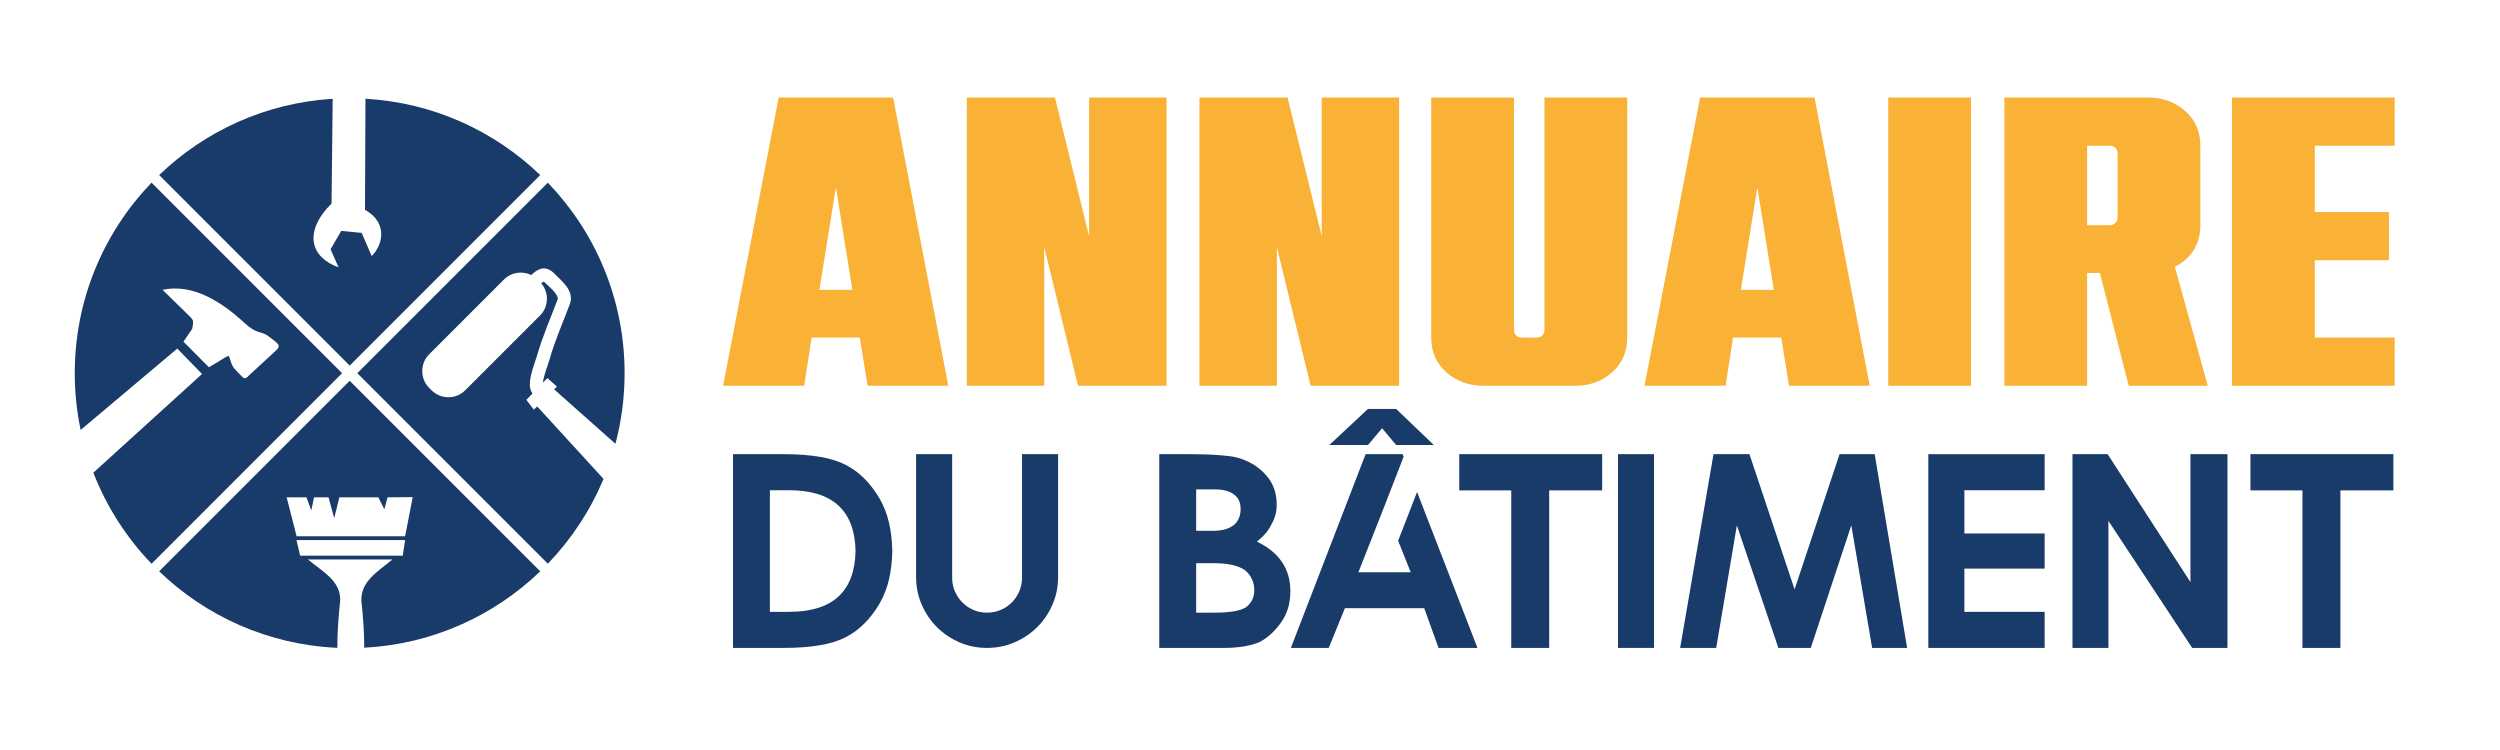 <?xml version="1.0" encoding="utf-8"?>
<!-- Generator: Adobe Illustrator 16.0.0, SVG Export Plug-In . SVG Version: 6.00 Build 0)  -->
<!DOCTYPE svg PUBLIC "-//W3C//DTD SVG 1.1 Tiny//EN" "http://www.w3.org/Graphics/SVG/1.1/DTD/svg11-tiny.dtd">
<svg version="1.1" baseProfile="tiny" id="Calque_1" xmlns:x="http://ns.adobe.com/Extensibility/1.0/" xmlns:i="http://ns.adobe.com/AdobeIllustrator/10.0/" xmlns:graph="http://ns.adobe.com/Graphs/1.0/"
	 xmlns="http://www.w3.org/2000/svg" xmlns:xlink="http://www.w3.org/1999/xlink" x="0px" y="0px" width="200px" height="60px"
	 viewBox="0 0 200 60" xml:space="preserve">
<path fill-rule="evenodd" fill="#193B69" d="M12.125,45.101c-2-2.079-3.595-4.551-4.658-7.286l8.696-7.896l-1.979-2.034
	l-7.733,6.512c-0.308-1.464-0.47-2.984-0.47-4.541c0-5.917,2.339-11.29,6.143-15.243l15.242,15.243L12.125,45.101L12.125,45.101z
	 M14.677,27.335l2.037,2.046l1.179-0.709c0.434-0.25,0.389-0.315,0.542,0.167c0.118,0.375,0.182,0.515,0.452,0.797l0.208,0.218
	c0.556,0.586,0.453,0.522,1.043-0.022l1.846-1.706c0.435-0.378,0.436-0.512-0.104-0.921l-0.367-0.279
	c-0.661-0.502-0.924-0.136-1.956-1.092c-1.818-1.683-4.137-3.173-6.552-2.649l1.973,1.931c0.523,0.512,0.535,0.474,0.396,1.192
	L14.677,27.335z"/>
<path fill-rule="evenodd" fill="#193B69" d="M43.218,45.705c-3.693,3.555-8.625,5.83-14.084,6.112
	c0.015-1.15-0.086-2.413-0.225-3.778c-0.046-1.513,1.262-2.281,2.495-3.284H24.63c1.255,1.029,2.632,1.74,2.585,3.284
	c-0.139,1.367-0.24,2.634-0.225,3.788c-5.528-0.245-10.526-2.53-14.259-6.122l15.243-15.242L43.218,45.705L43.218,45.705z
	 M32.219,44.452l0.188-1.249h-8.69l0.293,1.249H32.219L32.219,44.452z M23.729,42.9h8.68l0.609-3.132l-2.012,0.02l-0.258,0.949
	l-0.478-0.949h-3.124l-0.411,1.671l-0.448-1.671h-1.163l-0.22,1.045l-0.387-1.045h-1.586L23.729,42.9z"/>
<path fill-rule="evenodd" fill="#193B69" d="M43.826,14.613c3.803,3.953,6.142,9.325,6.142,15.243c0,1.953-0.255,3.848-0.733,5.649
	l-4.901-4.354l0.22-0.229l-0.767-0.674l-0.357,0.369c0.052-0.535,0.402-1.398,0.534-1.866c0.428-1.511,1.071-2.951,1.621-4.419
	c0.392-1.048-0.606-1.814-1.255-2.463c-0.654-0.655-1.273-0.417-1.827,0.133c-0.721-0.355-1.607-0.22-2.186,0.359l-5.983,5.983
	c-0.739,0.74-0.739,1.95,0,2.688l0.194,0.193c0.739,0.739,1.948,0.739,2.687,0l5.983-5.983c0.705-0.704,0.737-1.835,0.099-2.58
	c0.05-0.046,0.103-0.088,0.15-0.108l0.047-0.022l0.043,0.03c0.011,0.008,0.019,0.013,0.029,0.02c0.009,0.01,0.015,0.017,0.024,0.026
	c0.238,0.238,1.159,0.972,1.015,1.355c-0.56,1.498-1.211,2.961-1.647,4.501c-0.207,0.728-0.926,2.309-0.355,3.01l-0.494,0.514
	l0.594,0.781l0.271-0.253l5.308,5.796c-1.058,2.537-2.579,4.835-4.455,6.786L28.583,29.855L43.826,14.613z"/>
<path fill-rule="evenodd" fill="#193B69" d="M29.237,7.899c5.417,0.307,10.31,2.575,13.98,6.106L27.975,29.248L12.732,14.005
	c3.647-3.509,8.504-5.773,13.882-6.101l-0.089,8.373c-2.276,2.28-1.687,4.314,0.562,5.111l-0.642-1.445L27.3,18.47l1.633,0.162
	l0.802,1.848c0.87-0.831,1.344-2.643-0.535-3.694L29.237,7.899z"/>
<g>
	<path fill="#F9B235" d="M75.864,30.861h-6.456l-0.626-3.854h-3.854l-0.593,3.854h-6.489l4.447-23.057h9.157L75.864,30.861z
		 M68.189,23.187l-1.318-8.202l-1.317,8.202H68.189z"/>
	<path fill="#F9B235" d="M93.322,30.861H86.24l-2.701-11.1v11.1h-6.192V7.804h7.049l2.734,11.101V7.804h6.193V30.861z"/>
	<path fill="#F9B235" d="M111.932,30.861h-7.082l-2.701-11.1v11.1h-6.192V7.804h7.049l2.733,11.101V7.804h6.193V30.861z"/>
	<path fill="#F9B235" d="M126.028,30.861h-7.378c-1.143,0-2.12-0.356-2.932-1.07c-0.813-0.713-1.219-1.642-1.219-2.784V7.804h6.62
		v18.61c0,0.176,0.061,0.319,0.182,0.428c0.12,0.11,0.258,0.165,0.411,0.165h1.252c0.153,0,0.291-0.054,0.412-0.165
		c0.12-0.109,0.181-0.252,0.181-0.428V7.804h6.621v19.203c0,1.142-0.407,2.07-1.219,2.784
		C128.147,30.505,127.17,30.861,126.028,30.861z"/>
	<path fill="#F9B235" d="M149.579,30.861h-6.456l-0.626-3.854h-3.854l-0.593,3.854h-6.489l4.446-23.057h9.157L149.579,30.861z
		 M141.904,23.187l-1.317-8.202l-1.317,8.202H141.904z"/>
	<path fill="#F9B235" d="M157.683,30.861h-6.621V7.804h6.621V30.861z"/>
	<path fill="#F9B235" d="M176.621,30.861h-6.324l-2.306-9.025h-1.021v9.025h-6.621V7.804h11.528c1.142,0,2.119,0.357,2.932,1.071
		c0.813,0.714,1.219,1.642,1.219,2.783v6.357c0,1.515-0.681,2.625-2.042,3.327L176.621,30.861z M168.815,18.015
		c0.153,0,0.29-0.06,0.411-0.181c0.12-0.12,0.182-0.258,0.182-0.412v-5.171c0-0.175-0.062-0.318-0.182-0.428
		c-0.121-0.109-0.258-0.165-0.411-0.165h-1.845v6.357H168.815z"/>
	<path fill="#F9B235" d="M191.575,30.861h-13.011V7.804h13.011v3.854h-6.39v5.303h5.929v3.854h-5.929v6.192h6.39V30.861z"/>
</g>
<g>
	<path fill="#193B69" d="M70.4,39.943c0.324,0.569,0.566,1.2,0.724,1.892c0.159,0.691,0.245,1.441,0.26,2.248
		c-0.015,0.808-0.101,1.557-0.26,2.248c-0.158,0.692-0.4,1.322-0.724,1.892c-0.742,1.283-1.654,2.198-2.734,2.746
		c-1.088,0.576-2.746,0.864-4.972,0.864h-4.053v-7.75v-7.75h4.053c2.227,0,3.884,0.288,4.972,0.865
		C68.747,37.746,69.658,38.661,70.4,39.943z M63.126,48.947c3.48,0,5.253-1.621,5.318-4.864c-0.065-3.242-1.838-4.864-5.318-4.864
		h-1.535v4.864v4.864H63.126z"/>
	<path fill="#193B69" d="M81.761,36.333h2.886v9.825c0,0.786-0.149,1.522-0.448,2.211c-0.299,0.688-0.707,1.288-1.222,1.8
		s-1.117,0.917-1.805,1.216c-0.688,0.299-1.425,0.448-2.21,0.448c-0.786,0-1.522-0.149-2.21-0.448
		c-0.688-0.299-1.288-0.704-1.8-1.216s-0.917-1.112-1.216-1.8c-0.299-0.688-0.449-1.425-0.449-2.211v-9.825h2.886v9.891
		c0,0.389,0.074,0.753,0.222,1.092c0.147,0.338,0.348,0.634,0.6,0.886c0.252,0.252,0.547,0.45,0.886,0.595
		c0.338,0.145,0.699,0.216,1.081,0.216c0.389,0,0.753-0.071,1.091-0.216c0.339-0.145,0.634-0.343,0.887-0.595
		c0.252-0.252,0.452-0.548,0.6-0.886c0.147-0.339,0.222-0.703,0.222-1.092V36.333z"/>
	<path fill="#193B69" d="M97.887,51.833h-5.145v-15.5h2.454c0.36,0,0.733,0.006,1.119,0.017c0.385,0.011,0.755,0.028,1.108,0.054
		s0.672,0.056,0.957,0.092s0.506,0.08,0.665,0.13c0.915,0.267,1.661,0.728,2.238,1.384c0.568,0.634,0.854,1.423,0.854,2.367
		c0,0.576-0.145,1.106-0.432,1.589c-0.225,0.482-0.609,0.937-1.157,1.361c1.787,0.858,2.681,2.18,2.681,3.967
		c0,0.916-0.22,1.708-0.659,2.378c-0.49,0.729-1.066,1.279-1.729,1.654C100.11,51.664,99.126,51.833,97.887,51.833z M97.098,42.462
		c0.706,0,1.257-0.166,1.654-0.497c0.331-0.31,0.497-0.721,0.497-1.232c0-0.519-0.166-0.9-0.497-1.146
		c-0.353-0.288-0.858-0.433-1.513-0.433h-1.546v3.308H97.098z M97.163,49.012c1.232,0,2.071-0.144,2.519-0.433
		c0.439-0.338,0.659-0.792,0.659-1.361c0-0.642-0.242-1.171-0.724-1.589c-0.534-0.382-1.373-0.573-2.519-0.573h-1.405v3.956H97.163z
		"/>
	<path fill="#193B69" d="M112.209,36.333l0.076,0.217l-1.514,3.901l-2.098,5.329h4.184l-1.006-2.519l1.514-3.902l4.832,12.474
		h-3.113l-1.146-3.178h-6.344l-1.297,3.178h-3.027l5.979-15.5H112.209z M114.705,35.599h-3.016l-1.123-1.341l-1.125,1.341h-3.092
		l3.092-2.887h2.248L114.705,35.599z"/>
	<path fill="#193B69" d="M128.173,36.333v2.897h-1.405h-2.832v12.603h-3.037V39.23h-2.756h-1.405v-2.897H128.173z"/>
	<path fill="#193B69" d="M129.438,36.333h2.886v15.5h-2.886V36.333z"/>
	<path fill="#193B69" d="M149.975,36.333l2.595,15.5h-2.8l-1.665-9.804l-3.242,9.804h-2.594l-3.318-9.804l-1.654,9.804h-2.886
		l2.67-15.5h2.875l3.61,10.819l3.599-10.819H149.975z"/>
	<path fill="#193B69" d="M163.572,36.333v2.886h-6.421v3.459h6.421v2.811h-6.421v3.459h6.421v2.886h-9.307v-15.5H163.572z"/>
	<path fill="#193B69" d="M178.196,36.333v15.5h-2.821l-6.701-10.16v10.16h-2.875v-15.5h2.811l6.626,10.236V36.333H178.196z"/>
	<path fill="#193B69" d="M191.47,36.333v2.897h-1.405h-2.832v12.603h-3.037V39.23h-2.756h-1.405v-2.897H191.47z"/>
</g>
</svg>
